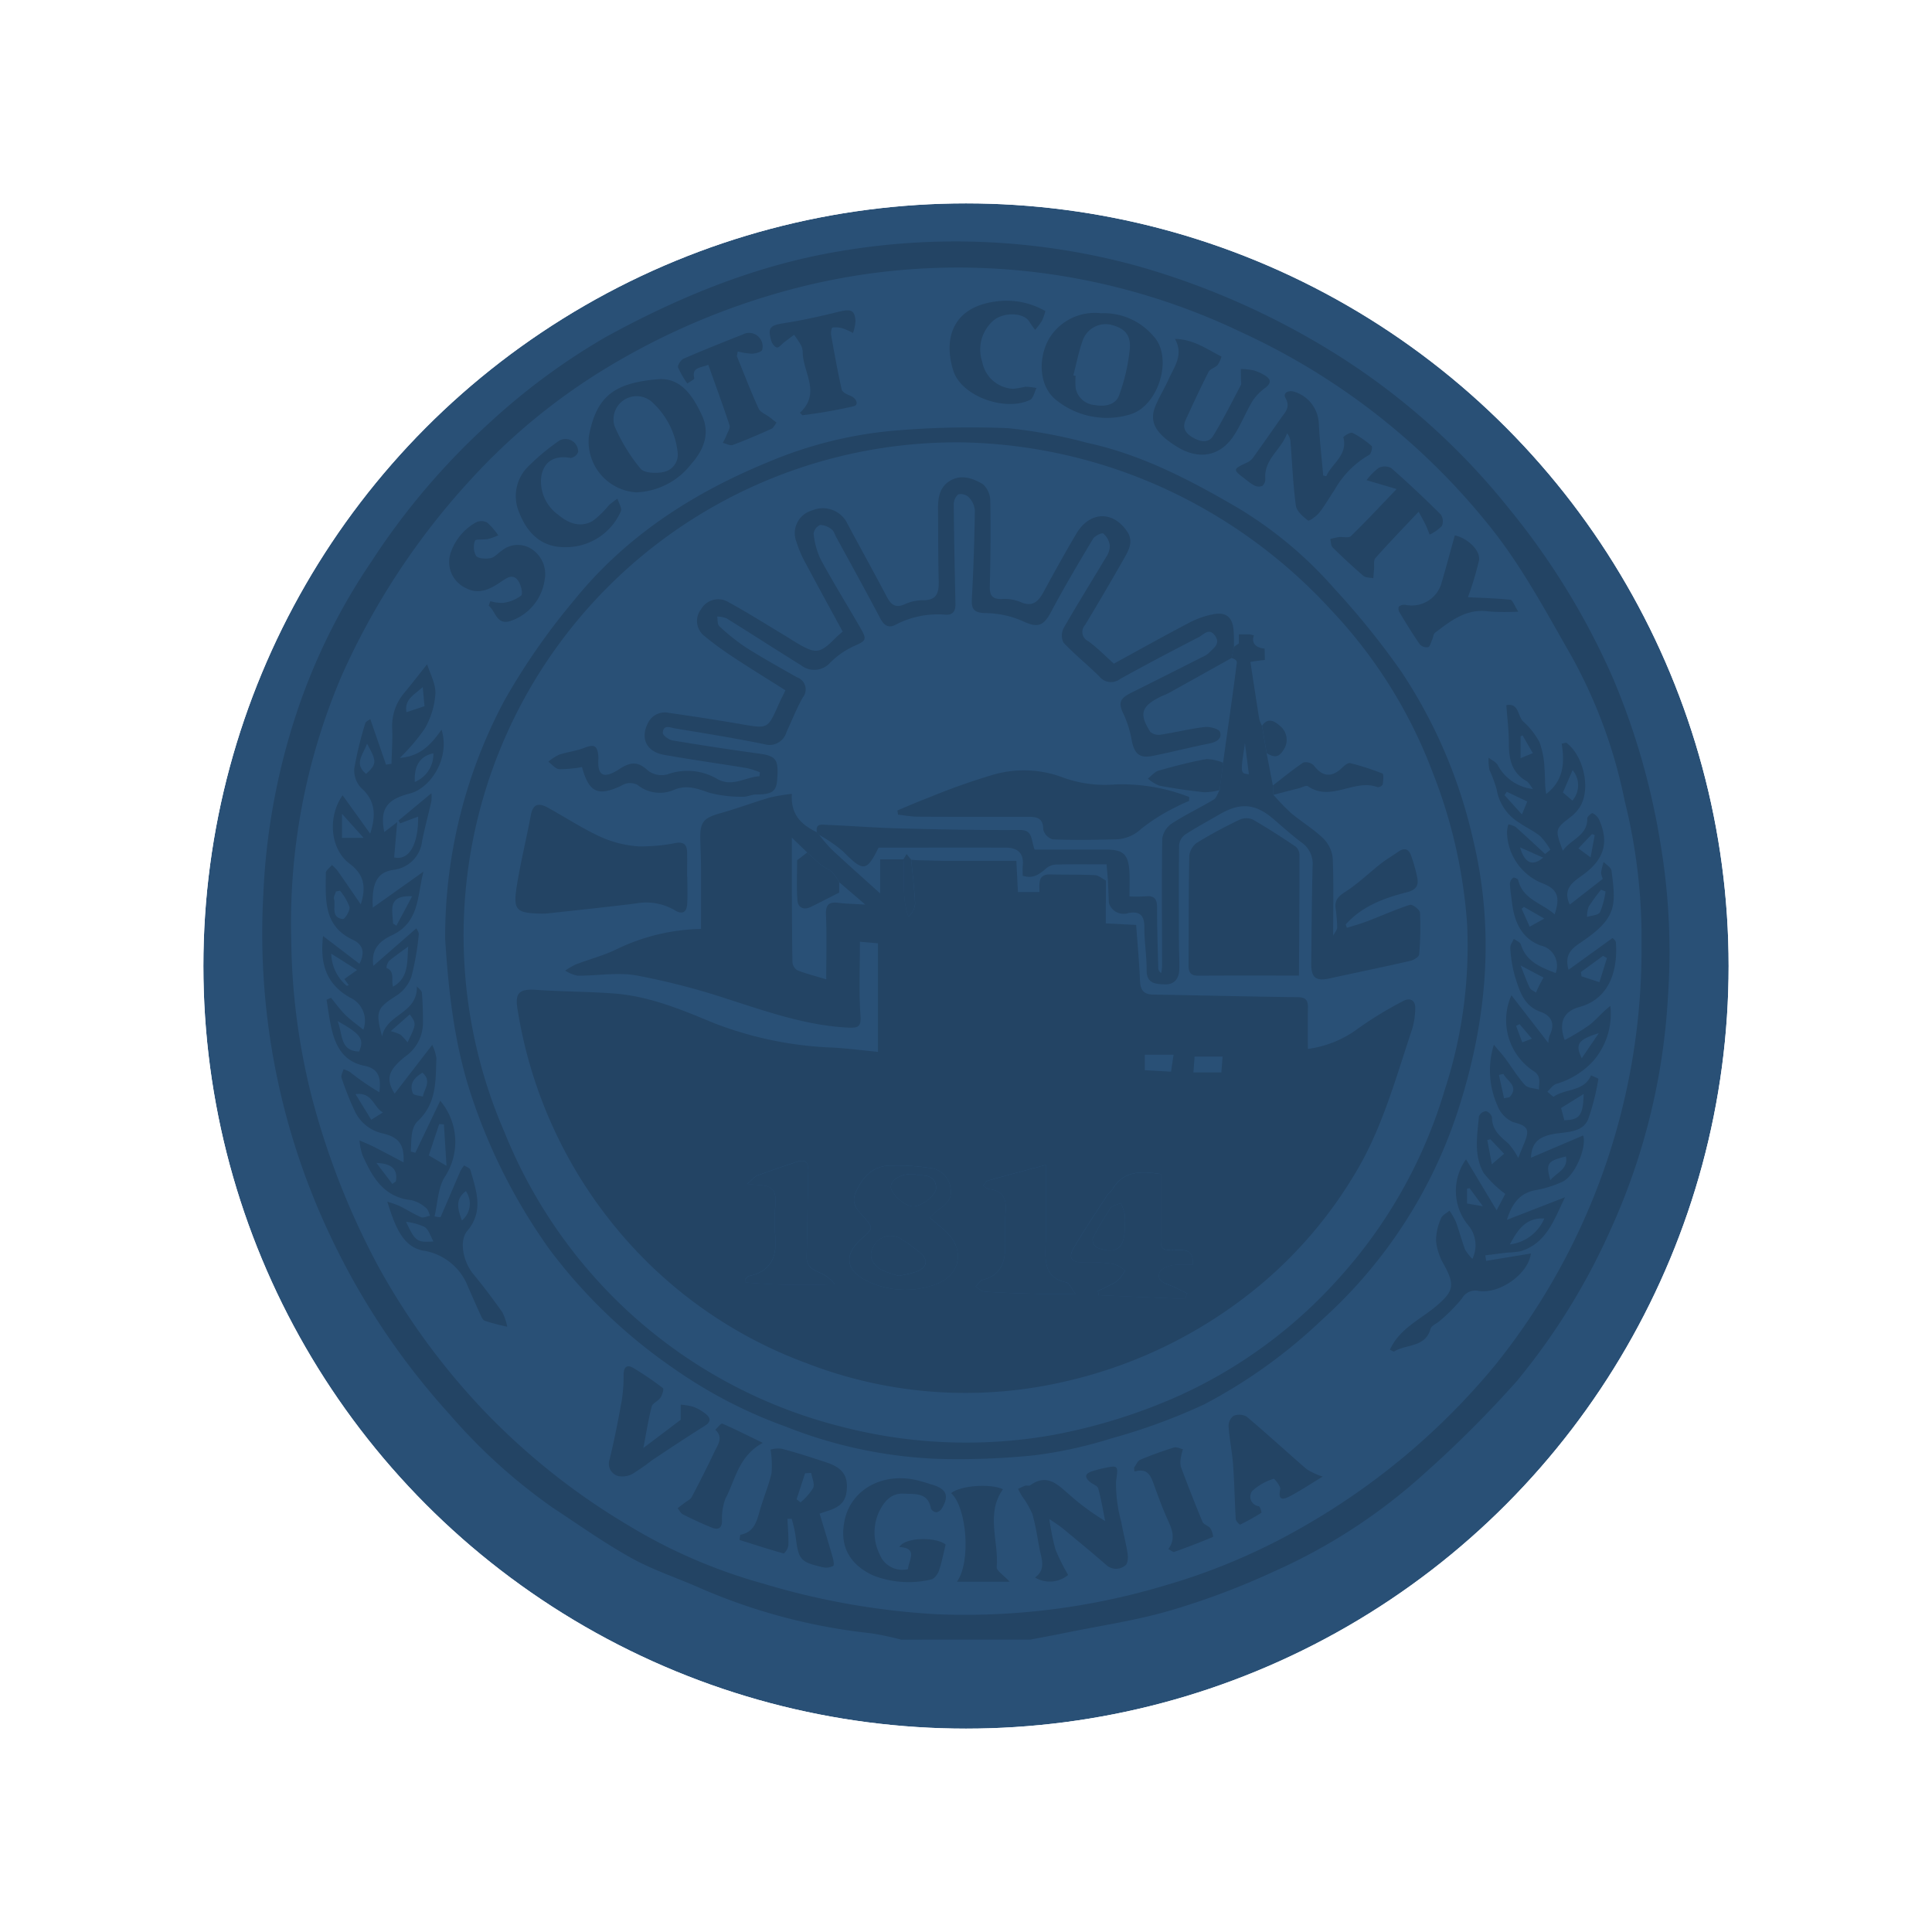 <svg xmlns="http://www.w3.org/2000/svg" xmlns:xlink="http://www.w3.org/1999/xlink" width="228" height="228" viewBox="0 0 228 228">
  <defs>
    <filter id="Ellipse_1" x="0" y="0" width="228" height="228" filterUnits="userSpaceOnUse">
      <feOffset dy="3" input="SourceAlpha"/>
      <feGaussianBlur stdDeviation="5" result="blur"/>
      <feFlood flood-opacity="0.2"/>
      <feComposite operator="in" in2="blur"/>
      <feComposite in="SourceGraphic"/>
    </filter>
    <clipPath id="clip-path">
      <rect id="Rectangle_719" data-name="Rectangle 719" width="166.022" height="165"/>
    </clipPath>
  </defs>
  <g id="GBs_Background" data-name="GBs Background" transform="translate(-50 -1017)">
    <g transform="matrix(1, 0, 0, 1, 50, 1017)" filter="url(#Ellipse_1)">
      <g id="Ellipse_1-2" data-name="Ellipse 1" transform="translate(24 21)" fill="#295076" stroke="#fff" stroke-width="9">
        <circle cx="90" cy="90" r="90" stroke="none"/>
        <circle cx="90" cy="90" r="94.5" fill="none"/>
      </g>
    </g>
    <g id="Group_11364" data-name="Group 11364" transform="translate(80.989 1045.5)" opacity="0.15">
      <g id="Group_11363" data-name="Group 11363" clip-path="url(#clip-path)">
        <path id="Path_1686" data-name="Path 1686" d="M75.36,165a33.6,33.6,0,0,0-3.626-.761,68.678,68.678,0,0,1-20.464-5.485c-2.609-1.131-5.34-2.04-7.81-3.42-3.2-1.787-6.205-3.924-9.272-5.943a66.637,66.637,0,0,1-12.137-11A85.6,85.6,0,0,1,8.031,117.426,83.23,83.23,0,0,1,.089,77.005,78.577,78.577,0,0,1,4.624,53.871a72.519,72.519,0,0,1,8.219-16.1A83.487,83.487,0,0,1,26.8,21.373,77.212,77.212,0,0,1,40.53,11.256C49.4,6.394,58.7,2.617,68.787,1.037A81.1,81.1,0,0,1,102.98,2.819a90.685,90.685,0,0,1,22.185,9.546,81.5,81.5,0,0,1,21.886,19.1,86.174,86.174,0,0,1,12.313,20.073A84.307,84.307,0,0,1,164.909,70.7a77.083,77.083,0,0,1,.935,18.517,76.5,76.5,0,0,1-6.742,27.353,77.842,77.842,0,0,1-11.036,17.86,131.673,131.673,0,0,1-10.888,10.9,66.758,66.758,0,0,1-17.727,11.581,88.819,88.819,0,0,1-12.308,4.642c-4.039,1.187-8.25,1.791-12.388,2.641-1.38.284-2.767.534-4.151.8Zm87.37-81.927A66.936,66.936,0,0,0,160.741,66a59.324,59.324,0,0,0-6.218-16.962c-3-5.232-5.873-10.638-9.617-15.317A80.543,80.543,0,0,0,115.6,10.751,77.971,77.971,0,0,0,93.183,3.888,76.548,76.548,0,0,0,64.148,5.2a83.221,83.221,0,0,0-23.16,9.477A72.465,72.465,0,0,0,24.835,27.8,85.67,85.67,0,0,0,9.358,51.186,74.081,74.081,0,0,0,3.383,82.4,78.185,78.185,0,0,0,5.829,101.05a90.874,90.874,0,0,0,7.761,19.782,82.089,82.089,0,0,0,12.656,17.282A80.113,80.113,0,0,0,43.13,151.492a62.9,62.9,0,0,0,15.908,6.881A87.918,87.918,0,0,0,79.57,162a82.022,82.022,0,0,0,26.851-3.376,73.567,73.567,0,0,0,16.741-7.163,82.019,82.019,0,0,0,22.3-18.866A78.235,78.235,0,0,0,162.73,83.073" transform="translate(0 0)"/>
        <path id="Path_1687" data-name="Path 1687" d="M27.5,87.646A59.286,59.286,0,0,1,34.47,60.269,78.355,78.355,0,0,1,42.7,48.42c6.068-7.533,13.977-12.655,22.853-16.3a49.165,49.165,0,0,1,14.97-3.741,106.91,106.91,0,0,1,13.4-.288,59.485,59.485,0,0,1,9.306,1.72c6.414,1.378,12.146,4.379,17.751,7.645a47.925,47.925,0,0,1,11.4,9.506,94.121,94.121,0,0,1,7.963,9.866,59.29,59.29,0,0,1,8.421,19.617c2.584,10.632,1.749,21.047-1.492,31.4a56.886,56.886,0,0,1-16.37,25.538,61.514,61.514,0,0,1-13.851,9.927,70.63,70.63,0,0,1-10.93,4,51.186,51.186,0,0,1-9.13,2,88.349,88.349,0,0,1-11.213.421,54.241,54.241,0,0,1-18.082-3.81,55.677,55.677,0,0,1-13.058-6.749,62.6,62.6,0,0,1-14.787-14.116A67.741,67.741,0,0,1,30.7,107.184c-2.086-6.133-2.794-12.427-3.2-18.808-.015-.243,0-.487,0-.731M88.567,29.77a58.2,58.2,0,0,0-54.088,81.348,58.579,58.579,0,0,0,13.358,20.017A57.965,57.965,0,0,0,74.168,145.9a58.572,58.572,0,0,0,24.943,1.028,65.945,65.945,0,0,0,15.175-4.735,56.657,56.657,0,0,0,18.689-13.787,57.534,57.534,0,0,0,12.487-22.224,54.63,54.63,0,0,0,2.639-19.6,60.129,60.129,0,0,0-4.06-17.861,57.253,57.253,0,0,0-12.018-19.2,61.464,61.464,0,0,0-14.876-11.869A60.045,60.045,0,0,0,88.567,29.77" transform="translate(-5.955 -6.062)"/>
        <path id="Path_1688" data-name="Path 1688" d="M179.545,135.2a3.683,3.683,0,0,0-.57-4.09,6.381,6.381,0,0,1-.172-7.679l3.612,6.016,1.02-1.932a12.985,12.985,0,0,1-2.547-2.463c-1.2-2.084-.764-4.439-.559-6.707a1.034,1.034,0,0,1,.826-.6,1.051,1.051,0,0,1,.712.747c0,1.458.939,2.227,1.917,3.061a8.223,8.223,0,0,1,1.178,1.712c.219-.536.426-1.058.644-1.578.714-1.7.633-2.172-1.262-2.646a3.512,3.512,0,0,1-1.857-2,10.164,10.164,0,0,1-.4-7.127c.58.691.985,1.126,1.336,1.6.78,1.051,1.461,2.189,2.336,3.152.337.372,1.089.367,1.652.533-.034-.778.325-1.588-.65-2.183a7.2,7.2,0,0,1-2.6-8.945l4.355,5.632a3.623,3.623,0,0,1,.132-.846c.684-1.344.317-2.338-1.066-2.834-2.02-.725-2.482-2.532-3.025-4.239a15.6,15.6,0,0,1-.531-3.284c-.031-.347.267-.724.415-1.087.286.218.744.382.831.663.638,2.05,2.359,2.694,4.107,3.374A2.432,2.432,0,0,0,187.6,98.2c-2.3-.862-3.126-2.873-3.386-5.167-.082-.723-.208-1.444-.233-2.168a.956.956,0,0,1,.4-.666c.089-.064.544.134.577.273.544,2.314,2.829,2.719,4.3,4.056.636-1.921.422-2.895-1.269-3.6a6.636,6.636,0,0,1-4.351-6.139,3.439,3.439,0,0,1,.166-.881,2.491,2.491,0,0,1,.845.3c1.182,1.043,2.331,2.125,3.49,3.195l.613-.5a7.967,7.967,0,0,0-1.188-1.6c-.743-.609-1.651-1.011-2.443-1.568a5.678,5.678,0,0,1-2.7-3.949,16.94,16.94,0,0,0-.858-2.311,6.483,6.483,0,0,1-.1-1.437c.37.288.885.5,1.084.876a5.375,5.375,0,0,0,4.151,2.816c-.322-.405-.484-.776-.765-.935-1.781-1.01-2.079-2.638-2.075-4.488,0-1.441-.184-2.881-.3-4.464,1.469-.318,1.336,1.265,1.969,1.9a8.9,8.9,0,0,1,1.935,2.443,9.9,9.9,0,0,1,.6,3.119c.094,1,.02,2.007.2,3.015,2.1-1.61,2.183-3.74,1.828-5.944.311-.047.506-.139.584-.078,1.973,1.51,2.837,5.26,1.665,7.383a4.416,4.416,0,0,1-1.138,1.31c-1.912,1.479-1.926,1.461-.972,4.031.944-1.387,2.928-1.758,2.881-3.836,0-.209.534-.649.631-.6a1.7,1.7,0,0,1,.765.758c1.217,2.749.6,4.764-2.092,6.655-1.18.828-2.186,1.64-1.368,3.376l3.9-3.04a2.256,2.256,0,0,1-.207-.744,10.148,10.148,0,0,1,.3-1.257c.323.342.883.654.931,1.032.537,4.135.685,5.618-3.724,8.541-1.206.8-1.784,1.56-1.345,3.159l5.188-3.745c.007.009.383.255.4.526.192,2.631-.352,6.52-4.3,7.611-1.93.533-2.467,1.879-1.746,3.9a27.1,27.1,0,0,0,2.936-1.787c.854-.67,1.542-1.552,2.458-2.24a8.5,8.5,0,0,1-2.012,6.486,9.589,9.589,0,0,1-4.385,2.721c-.4.132-.7.6-1.041.921.262.2.682.634.761.577,1.388-.974,3.571-.572,4.392-2.509.3.144.886.349.87.424a28.285,28.285,0,0,1-1.2,4.74c-.556,1.367-2,1.491-3.347,1.647-2.278.264-3.318.919-3.409,2.91l6.1-2.606c-.125-.136.079-.018.107.133.288,1.533-1.085,4.635-2.479,5.3a12.748,12.748,0,0,1-3.168.995c-1.792.328-2.75,1.438-3.4,3.506l6.86-2.667c-1.271,2.583-2.139,5.4-5.2,6.36a8.43,8.43,0,0,1-1.521.166c-.9.1-1.792.219-2.689.328.033.219.065.436.1.655l5.274-.869c-.243,2.293-3.516,4.761-6.122,4.432a1.788,1.788,0,0,0-2.007.88,19.65,19.65,0,0,1-2.613,2.632c-.349.333-.979.552-1.085.932-.626,2.251-2.874,1.8-4.3,2.683-.072.045-.257-.095-.5-.2.841-1.885,2.449-2.949,4.013-4.058.474-.335.948-.674,1.392-1.046,2.183-1.826,2.273-2.574.921-5.024a6.826,6.826,0,0,1-.888-2.74,6.689,6.689,0,0,1,.586-2.632c.14-.377.652-.616,1-.917a8.335,8.335,0,0,1,.746,1.286c.4,1.087.695,2.212,1.094,3.3a5.627,5.627,0,0,0,.877,1.117m10.815-16.373c1.824-.04,2.246-.554,2.3-3.094l-2.659,1.651c.168.641.277,1.053.386,1.466a.528.528,0,0,0-.091.08c-.008.01.016.045.024.067.012-.056.023-.114.034-.171m-6.395,14.656a5.08,5.08,0,0,0,4.062-3.06c-2.162-.106-3.119,1.291-4.062,3.06m8.389-32.144.063.5,2.114.7q.445-1.427.89-2.852l-.46-.255-2.607,1.905m2.9-9.506-.531-.209a23.141,23.141,0,0,0-1.46,2.008,3.384,3.384,0,0,0-.19,1.206c.53-.175,1.335-.2,1.53-.557a9.911,9.911,0,0,0,.651-2.448m-10.018,8.738c.427,1.069.707,1.875,1.078,2.638.119.244.48.371.731.552.116-.256.224-.516.351-.768.158-.315.331-.622.534-1l-2.694-1.422m4.989-20.418,1.116.957a2.761,2.761,0,0,0,.022-3.594l-1.137,2.637m-1.481,45.746c.779-.924,2.111-1.3,1.836-2.79-2.177.515-2.4.823-1.836,2.79m-5.466-9.66.646-.13c1.157-1.267-.271-1.883-.73-2.743l-.523.117q.3,1.378.607,2.757m2.109-33.493.623-1.532-2.41-1.143-.271.389,2.058,2.285m.913,13.243,1.725-.956-2.4-1.376-.272.221.949,2.111m8.156,12.566c-2.476.772-2.811,1.316-2.011,2.957l2.011-2.957m-9.29-21.926c.534,1.883,1.479,2.261,2.72,1.214l-2.72-1.214m-3.333,37.4,1.449-1.241-1.626-1.713-.359.1.536,2.857m12.151-38.849-.329-.122-1.608,1.689L193.5,87.8c.182-.98.335-1.8.488-2.626m-8.863,22.309-.414.2q.363.973.727,1.946l1.137-.431-1.45-1.714m-5.9,19.361-.306.045v1.758l1.871.326-1.564-2.128m6.245-53.438-.235.111V76.1l1.448-.6-1.213-2.1" transform="translate(-36.782 -15.12)"/>
        <path id="Path_1689" data-name="Path 1689" d="M15.018,99.281l5.08-4.439c.06.155.32.484.28.772a31.911,31.911,0,0,1-.868,4.944,4.46,4.46,0,0,1-1.758,2.228c-2.3,1.488-2.522,1.822-1.7,4.813.521-2.675,4.2-2.657,4.1-5.908.211.258.582.5.6.775.1,1.206.125,2.419.122,3.63a4.859,4.859,0,0,1-2.136,3.916c-1.922,1.564-2.311,2.583-1.206,4.344,1.424-1.846,2.826-3.662,4.434-5.749a5.258,5.258,0,0,1,.493,1.551c-.1,2.636.064,5.3-2.167,7.411-.934.883-.748,2.376-.857,3.62l.538.149,2.94-6.143a7.527,7.527,0,0,1,.517,9.025c-.793,1.282-.812,3.042-1.192,4.628a4.1,4.1,0,0,0,.711.086c.794-1.825,1.57-3.658,2.363-5.483a3.751,3.751,0,0,1,.437-.626c.251.18.662.315.727.547.676,2.425,1.616,4.824-.371,7.188-1.011,1.2-.462,3.673.716,5.1,1.2,1.452,2.337,2.963,3.423,4.5a6.5,6.5,0,0,1,.577,1.706,25.979,25.979,0,0,1-2.653-.7c-.262-.1-.425-.54-.57-.854-.479-1.035-.927-2.085-1.394-3.126a6.778,6.778,0,0,0-5.357-4.312c-2.46-.478-3.342-3.108-4.179-5.765a12.794,12.794,0,0,1,1.409.491c.866.433,1.688.959,2.574,1.339.278.119.7-.106,1.062-.173-.149-.309-.218-.725-.461-.9a4,4,0,0,0-1.728-.935c-3.3-.33-4.631-2.737-5.795-5.325a7.74,7.74,0,0,1-.347-1.734c.566.254,1.144.484,1.7.765,1.17.594,2.327,1.213,3.5,1.827.1-2.075-.532-2.947-2.425-3.4a4.784,4.784,0,0,1-3.326-2.632,36.524,36.524,0,0,1-1.563-3.926c-.1-.282.14-.682.224-1.026a3.26,3.26,0,0,1,.751.314,29.936,29.936,0,0,0,3.484,2.4c.2-1.6.013-2.762-1.752-3.118-2.8-.564-3.623-2.79-4.07-5.242-.155-.85-.273-1.707-.407-2.56l.523-.227c.558.673,1.067,1.394,1.685,2.005.634.626,1.375,1.145,2.129,1.76a3,3,0,0,0-1.572-3.792c-2.863-1.607-3.554-4.074-3.178-7.264l4.295,3.28c.761-1.492.267-2.345-.787-2.836C9.064,94.551,9.4,91.363,9.409,88.321c0-.316.471-.631.724-.946a5.744,5.744,0,0,1,.654.671c.893,1.268,1.764,2.549,2.746,3.975.692-2.141.324-3.579-1.308-4.791-2.279-1.692-2.648-5.517-.833-8.081l3.252,4.528c.7-2.143.635-3.9-1.07-5.4a3,3,0,0,1-.8-2.323,42.737,42.737,0,0,1,1.291-5.3c.058-.212.4-.345.591-.5l1.861,5.382.642-.1c.033-1.405.143-2.814.079-4.215a6.055,6.055,0,0,1,1.529-4.277c.837-1.015,1.644-2.056,2.6-3.261.328,1.079,1.025,2.3.977,3.485a9.618,9.618,0,0,1-1.247,4.1,23.176,23.176,0,0,1-2.951,3.467c2.473-.182,3.733-1.655,4.925-3.336,1.042,3.461-1.362,6.937-3.739,7.539-2.792.707-3.55,1.874-3.022,4.548l1.525-1.171c-.139,1.6-.25,2.887-.361,4.166,1.762.4,2.862-1.524,2.83-4.817l-2.121.8q-.1-.165-.2-.33l3.89-3.231a4.892,4.892,0,0,1-.009.967c-.352,1.564-.778,3.112-1.09,4.683a3.849,3.849,0,0,1-3.427,3.4c-1.86.307-2.541,1.5-2.392,4.454l5.983-4.252c-.761,2.869-.44,5.987-3.763,7.531-1.836.854-2.377,2.006-2.159,3.589m4.114-2.273c-.765.566-1.552,1.105-2.279,1.717a1.646,1.646,0,0,0-.288.8c1.051.416.526,1.459.785,2.212,1.853-1.044,1.644-2.848,1.782-4.729m4.522,25.88c-.11-1.772-.208-3.335-.306-4.9l-.554-.034-1.229,3.7,2.089,1.229M10.8,105.8c.633,1.587.26,3.528,2.535,3.589.632-1.453.235-2.05-2.535-3.589m2.3-6.027L10.053,97.84a5.12,5.12,0,0,0,1.813,3.782c.038.031.161-.039.255-.065l-.523-.722,1.5-1.067m9.013,32.038c-.326-.577-.527-1.336-1.021-1.7a6.954,6.954,0,0,0-2.208-.617c1.086,2.324,1.286,2.439,3.228,2.313m-7.336-14.363,1.376-.864c-1.121-.584-1.217-2.428-3.235-2.157l1.858,3.021m2.566-23.162.4.259L19.6,91.066c-3.019-.143-2.279,1.744-2.258,3.217M11.317,84.177h2.555l-2.555-2.842Zm-.237,6.23-.472.1c-.085.295-.3.625-.23.877.237.854-.431,2.18,1.043,2.375.216.028.87-1,.783-1.44a6.5,6.5,0,0,0-1.124-1.911m7.975,17.906c1.053-2.193,1.053-2.193.266-3.306l-2.25,1.98a5.266,5.266,0,0,1,1.152.415,6.13,6.13,0,0,1,.832.911m.858-30.74A3.525,3.525,0,0,0,22.1,74.2c-1.77.364-2.274,1.723-2.189,3.376m-5.637-4.512c-.448,1.276-1.589,2.348-.107,3.556,1.257-1.152,1.28-1.46.107-3.556m6.544,38.824c-1.02.608-1.581,1.363-1.134,2.431.1.25.77.266,1.177.389.16-.913,1.08-1.824-.042-2.819m5.115,13.974c-1.306.995-.946,2.154-.463,3.462a2.575,2.575,0,0,0,.463-3.462M18.921,69.345l2.132-.708-.205-2.257c-1.033.943-2.175,1.443-1.926,2.965m-1.665,55.67.415-.3c.293-1.658-.77-2.108-2.291-2.178l1.875,2.474" transform="translate(-1.948 -13.796)"/>
        <path id="Path_1690" data-name="Path 1690" d="M71.93,192.007c1.7-.32,1.962-1.66,2.337-2.961.417-1.447,1.018-2.847,1.356-4.309a11.658,11.658,0,0,0-.115-2.79,3.188,3.188,0,0,1,1.336-.094c1.785.469,3.543,1.043,5.295,1.624,1.728.573,2.414,1.441,2.382,2.877-.037,1.652-.652,2.364-2.507,2.906-.185.054-.363.127-.713.25.515,1.712,1.039,3.406,1.528,5.11.1.349.215.97.075,1.055a1.77,1.77,0,0,1-1.209.165c-2.711-.625-2.9-.89-3.24-3.75a18.133,18.133,0,0,0-.45-1.974l-.5.011c.046,1.035.145,2.071.11,3.1a1.678,1.678,0,0,1-.537.988c-1.756-.486-3.489-1.054-5.228-1.6l.08-.607m8.378-7.308-.722.045q-.5,1.533-1.007,3.067l.469.366a7.162,7.162,0,0,0,1.492-1.7c.2-.47-.136-1.176-.233-1.776" transform="translate(-15.563 -39.38)"/>
        <path id="Path_1691" data-name="Path 1691" d="M54.728,34.095a6.007,6.007,0,0,1-5.592-6.625c.9-4.91,3.221-6.3,8.136-6.725,2.724-.235,4.158,2.007,5.2,4.249,1.033,2.214.156,4.165-1.274,5.776a8.623,8.623,0,0,1-6.476,3.326m4.884-4.747a9.354,9.354,0,0,0-2.831-5.731,2.731,2.731,0,0,0-4.612,2.661,21.155,21.155,0,0,0,3.062,5.015c.456.545,1.888.587,2.766.385a2.081,2.081,0,0,0,1.615-2.331" transform="translate(-10.628 -4.49)"/>
        <path id="Path_1692" data-name="Path 1692" d="M124.387,10.8a7.676,7.676,0,0,1,6.132,2.664c2.414,2.5.674,8.272-2.71,9.275a9.5,9.5,0,0,1-8.59-1.585c-2.476-1.8-2.256-5.781-.6-7.917a6.307,6.307,0,0,1,5.765-2.436M121.1,18.133l.265.059a9.572,9.572,0,0,0,.012,1.454,2.457,2.457,0,0,0,2.226,1.98c1.141.234,2.461.016,2.889-1.116a22.735,22.735,0,0,0,1.255-5.35c.212-1.809-.6-2.651-2.389-3.04a2.886,2.886,0,0,0-3.137,1.843c-.486,1.349-.756,2.776-1.121,4.17" transform="translate(-25.422 -2.333)"/>
        <path id="Path_1693" data-name="Path 1693" d="M119.714,197.344a3.4,3.4,0,0,1-3.907.3c1.314-.957.77-2.187.535-3.38-.272-1.38-.456-2.787-.856-4.129a10.35,10.35,0,0,0-1.231-2.112c-.162-.273-.3-.557-.456-.836a7.931,7.931,0,0,1,.855-.385c.178-.057.443.059.573-.036,2.075-1.5,3.353.015,4.745,1.2a28.225,28.225,0,0,0,4.114,3.011c-.262-1.286-.471-2.587-.822-3.848-.087-.316-.64-.491-.96-.754-.608-.5-.692-.953.174-1.246a12.447,12.447,0,0,1,1.268-.352c2.009-.443,1.858-.356,1.621,1.593a17.062,17.062,0,0,0,.621,4.732c.215,1.246.559,2.472.748,3.721.069.454.02,1.186-.26,1.38a1.7,1.7,0,0,1-2.265-.044c-1.686-1.469-3.415-2.888-5.139-4.313-.405-.335-.86-.606-1.579-1.106a28.993,28.993,0,0,0,.731,3.609,23.837,23.837,0,0,0,1.492,2.991" transform="translate(-24.65 -39.977)"/>
        <path id="Path_1694" data-name="Path 1694" d="M157.287,32.576c.669-1.516,2.559-2.46,2.016-4.58-.024-.1.837-.648,1.064-.536a10.869,10.869,0,0,1,2.281,1.561c.125.108-.063.93-.293,1.042a11,11,0,0,0-4.1,4.15c-.6.888-1.128,1.832-1.792,2.667-.338.426-1.188,1.035-1.323.931-.6-.457-1.352-1.1-1.441-1.756-.338-2.494-.435-5.021-.633-7.535a1.765,1.765,0,0,0-.406-1c-.649,1.911-2.738,3.043-2.568,5.349a1.088,1.088,0,0,1-.342.856,1.15,1.15,0,0,1-.915-.029,4.731,4.731,0,0,1-.959-.66c-1.691-1.265-1.684-1.253.187-2.126a2.09,2.09,0,0,0,.717-.7c1.079-1.5,2.132-3.025,3.2-4.532.5-.7,1.094-1.256.494-2.32-.327-.582.309-.982,1.054-.74a4.1,4.1,0,0,1,2.882,3.831c.11,2.024.341,4.041.519,6.06l.358.065" transform="translate(-31.76 -4.884)"/>
        <path id="Path_1695" data-name="Path 1695" d="M136.732,14.673c2.221.045,3.788,1.235,5.481,2.082a3.043,3.043,0,0,1-.458.995c-.292.33-.878.46-1.062.817-.948,1.854-1.819,3.748-2.694,5.638-.466,1.009.018,1.642.887,2.137s1.814.64,2.349-.229c1.191-1.936,2.2-3.981,3.27-5.991.079-.15.014-.378.012-.569-.005-.445-.014-.889-.021-1.333a8.59,8.59,0,0,1,1.512.168,5.179,5.179,0,0,1,1.449.676c.659.442.574.879-.054,1.369A6.166,6.166,0,0,0,145.879,22c-.8,1.328-1.362,2.807-2.213,4.1-1.622,2.454-4.137,2.886-6.7,1.3-2.527-1.567-3.3-2.92-2.565-4.752.449-1.121,1.107-2.156,1.6-3.26.651-1.449,1.77-2.834.726-4.707" transform="translate(-29.055 -3.178)"/>
        <path id="Path_1696" data-name="Path 1696" d="M95.105,197.042c.11-1.131,1.219-2.482-1.017-2.618.7-1.2,4.389-1.2,5.467-.287-.274,1.1-.463,2.131-.8,3.1-.143.411-.561.965-.922,1.022a11.562,11.562,0,0,1-6.748-.443c-2.938-1.311-4.156-3.625-3.408-6.742.843-3.506,4.49-5.467,8.471-4.537.617.143,1.219.349,1.826.531,1.678.5,2.017,1.292,1.152,2.769a1,1,0,0,1-.649.491.823.823,0,0,1-.662-.439c-.335-1.936-1.865-1.687-3.184-1.762-1.572-.089-2.392,1-2.967,2.208a5.838,5.838,0,0,0,.1,4.949,2.876,2.876,0,0,0,3.342,1.752" transform="translate(-18.944 -40.356)"/>
        <path id="Path_1697" data-name="Path 1697" d="M60.648,175.757v-1.788a7.226,7.226,0,0,1,1.477.248,5.348,5.348,0,0,1,1.51.873c.533.447.621.9-.127,1.367-2.094,1.308-4.15,2.678-6.207,4.045a27.356,27.356,0,0,1-2.265,1.589,2.5,2.5,0,0,1-1.781.3,1.513,1.513,0,0,1-1-1.967c.572-2.31,1.021-4.654,1.442-7a18.548,18.548,0,0,0,.209-3c.012-.891.392-1.235,1.157-.779a36.664,36.664,0,0,1,3.492,2.375c.127.1-.082.813-.3,1.134-.269.4-.924.635-1.03,1.04-.391,1.488-.624,3.018-.985,4.89l4.4-3.327" transform="translate(-11.304 -36.702)"/>
        <path id="Path_1698" data-name="Path 1698" d="M32.956,51.565a4.714,4.714,0,0,0,1.525.2,4.457,4.457,0,0,0,2.114-.854c.239-.222-.016-1.271-.341-1.741-.609-.881-1.329-.367-2.014.1-1.321.893-2.667,1.623-4.317.677a3.379,3.379,0,0,1-1.683-3.96,6.49,6.49,0,0,1,3.077-3.745,1.436,1.436,0,0,1,1.292.065A8.225,8.225,0,0,1,33.9,43.8a7.928,7.928,0,0,1-1.2.435c-.531.107-1.477-.016-1.547.194a2.168,2.168,0,0,0,.125,1.791c.29.345,1.158.374,1.718.269.476-.091.866-.591,1.313-.881a2.975,2.975,0,0,1,3.558-.167,3.51,3.51,0,0,1,1.51,3.573,6,6,0,0,1-3.951,4.865c-1.752.619-1.807-1.126-2.656-1.767Z" transform="translate(-6.085 -9.123)"/>
        <path id="Path_1699" data-name="Path 1699" d="M156.627,184.04c-1.385.841-2.573,1.629-3.828,2.295-.676.358-1.513.694-1.186-.793.079-.36-.689-1.279-.774-1.244a6.686,6.686,0,0,0-2.528,1.437,1.129,1.129,0,0,0,.776,1.8c.164.04.356.745.3.778a24.793,24.793,0,0,1-2.5,1.392c-.064.031-.5-.4-.519-.633-.132-2.143-.161-4.293-.318-6.433-.11-1.5-.423-2.989-.53-4.49a1.541,1.541,0,0,1,.558-1.265,1.778,1.778,0,0,1,1.566.071c2.407,2.025,4.718,4.165,7.1,6.215a8.492,8.492,0,0,0,1.875.868" transform="translate(-31.521 -38.283)"/>
        <path id="Path_1700" data-name="Path 1700" d="M171.266,39.229c-1.874,1.993-3.529,3.7-5.106,5.482-.24.27-.114.866-.155,1.311-.032.351-.059.7-.089,1.054-.393-.084-.893-.042-1.162-.273-1.253-1.072-2.461-2.2-3.637-3.356-.213-.21-.193-.657-.281-.995a9.384,9.384,0,0,1,1.018-.228c.479-.055,1.156.139,1.418-.115,1.74-1.688,3.391-3.468,5.394-5.553l-3.547-1.046a7.007,7.007,0,0,1,1.43-1.452,1.655,1.655,0,0,1,1.484.018c2,1.76,3.948,3.593,5.839,5.474a1.413,1.413,0,0,1,.138,1.358,5.011,5.011,0,0,1-1.444,1.025c-.159-.389-.3-.788-.483-1.166-.22-.459-.476-.9-.818-1.538" transform="translate(-34.838 -7.341)"/>
        <path id="Path_1701" data-name="Path 1701" d="M79.958,22.454c2.549-2.35.319-4.8.327-7.176a1.827,1.827,0,0,0-.23-.837c-.224-.415-.516-.794-.779-1.187-.395.3-.792.59-1.184.89-.284.217-.573.627-.837.609-.246-.017-.58-.45-.671-.76-.465-1.586-.155-1.851,1.513-2.112,2.153-.338,4.29-.811,6.407-1.336,1.461-.362,1.908-.234,2.015,1.058a5.144,5.144,0,0,1-.3,1.441,8.491,8.491,0,0,0-1.2-.541,2.911,2.911,0,0,0-1.222-.1c-.1.016-.208.584-.157.872.382,2.157.769,4.314,1.253,6.449.07.309.634.58,1.023.73.725.279,1.01,1.07.422,1.228a58.963,58.963,0,0,1-6.053,1.063c-.06.009-.142-.118-.33-.284" transform="translate(-16.546 -2.246)"/>
        <path id="Path_1702" data-name="Path 1702" d="M43.96,42.51c-2.862.023-4.493-1.731-5.424-4.11a4.907,4.907,0,0,1,1.186-5.524,26.364,26.364,0,0,1,3.566-2.949,1.5,1.5,0,0,1,2.218,1.357,1.156,1.156,0,0,1-.888.7c-1.868-.359-3.217.389-3.478,2.29a4.84,4.84,0,0,0,2.038,4.429c1.209,1.019,2.577,1.516,4.023.727a10.918,10.918,0,0,0,1.93-1.872,11.585,11.585,0,0,1,1.011-.776c.147.5.554,1.111.4,1.5a7.086,7.086,0,0,1-6.582,4.23" transform="translate(-8.264 -6.436)"/>
        <path id="Path_1703" data-name="Path 1703" d="M69.52,16.517c.844,2.067,1.645,4.155,2.568,6.187.2.436.838.671,1.271,1,.285.218.566.441.848.662-.2.249-.346.613-.6.729-1.5.678-3.022,1.334-4.568,1.906-.318.118-.779-.153-1.174-.244.152-.311.325-.614.451-.935.146-.374.446-.827.344-1.137-.779-2.364-1.64-4.7-2.507-7.141-.974.387-1.965.281-1.655,1.585.032.136-.531.413-.819.624a10.263,10.263,0,0,1-1.094-1.9c-.086-.253.331-.895.659-1.037,2.3-1,4.639-1.927,6.974-2.855a1.6,1.6,0,0,1,2.294,1.82c-.052.237-.779.438-1.2.451a8.564,8.564,0,0,1-1.678-.262c-.037.183-.073.366-.11.548" transform="translate(-13.553 -2.991)"/>
        <path id="Path_1704" data-name="Path 1704" d="M114.793,10.143a7.055,7.055,0,0,1-.407,1.161,9.4,9.4,0,0,1-.8,1.061,10.892,10.892,0,0,1-.661-.934c-.621-1.094-2.942-1.22-4.212-.214a4.535,4.535,0,0,0-1.372,4.9,3.889,3.889,0,0,0,3.687,3.2,11.953,11.953,0,0,0,1.4-.245,7.72,7.72,0,0,1,1.322.154c-.248.479-.374,1.21-.764,1.4-2.934,1.41-8.1-.408-9.06-3.453-1.159-3.685-.152-7.4,4.833-8.136a9.177,9.177,0,0,1,6.036,1.107" transform="translate(-22.416 -1.934)"/>
        <path id="Path_1705" data-name="Path 1705" d="M177.76,44.271c1.47.31,3.071,1.761,2.852,2.968a37,37,0,0,1-1.3,4.328c1.7.086,3.362.128,5.011.3.254.026.447.648.93,1.405a27.1,27.1,0,0,1-3.5-.024c-2.612-.38-4.445,1.091-6.313,2.5-.21.158-.229.56-.356.841-.142.313-.252.816-.472.875a1.129,1.129,0,0,1-.99-.341c-.857-1.239-1.641-2.529-2.421-3.82-.1-.171-.125-.569-.02-.65a1.037,1.037,0,0,1,.767-.183,3.644,3.644,0,0,0,4.261-2.645c.542-1.839,1.033-3.694,1.549-5.551" transform="translate(-37.064 -9.589)"/>
        <path id="Path_1706" data-name="Path 1706" d="M131.284,184.037c.24-.318.413-.792.73-.925,1.295-.547,2.624-1.022,3.965-1.444.306-.1.713.124,1.073.2a7.79,7.79,0,0,0-.244.989,2.458,2.458,0,0,0,0,1.093c.816,2.18,1.657,4.353,2.556,6.5.134.32.691.44.921.75a2.449,2.449,0,0,1,.331,1.013q-2.267.952-4.586,1.774c-.153.054-.411-.187-.707-.335.849-1.132.51-2.17.009-3.271-.643-1.413-1.181-2.877-1.711-4.338-.369-1.017-.713-1.99-2.295-1.536-.016-.157-.031-.313-.046-.47" transform="translate(-28.437 -39.345)"/>
        <path id="Path_1707" data-name="Path 1707" d="M103.713,188.311c1.124-.92,4.68-1.148,6.125-.461-2.065,2.91-.471,6.138-.738,9.2-.036.415.779.9,1.527,1.713h-6.219c1.665-2.307,1.188-8.753-.695-10.454" transform="translate(-22.465 -40.603)"/>
        <path id="Path_1708" data-name="Path 1708" d="M72.578,180.347c-2.888,1.552-3.235,4.375-4.416,6.581a6.786,6.786,0,0,0-.4,2.7c-.052.876-.555.978-1.171.731-1.169-.468-2.313-1-3.438-1.568-.268-.133-.425-.486-.634-.738.271-.206.544-.41.812-.619.293-.229.7-.4.855-.7.928-1.757,1.828-3.53,2.676-5.326.389-.826,1.109-1.7.1-2.609.283-.257.686-.79.83-.728,1.618.707,3.2,1.506,4.787,2.28" transform="translate(-13.542 -38.569)"/>
        <path id="Path_1709" data-name="Path 1709" d="M107.805,96.089V98.5l3.579.179c.161,2.214.367,4.391.455,6.573.043,1.076.395,1.625,1.532,1.644,5.7.095,11.392.242,17.088.31.931.011,1.21.353,1.2,1.2-.023,1.6-.007,3.2-.007,4.906a12.733,12.733,0,0,0,6.009-2.474,44.76,44.76,0,0,1,5.221-3.17c.791-.435,1.483-.153,1.438.891a8.979,8.979,0,0,1-.37,2.437c-1.966,5.854-3.557,11.847-6.834,17.194A51.508,51.508,0,0,1,126.1,141.109a54.981,54.981,0,0,1-23.371,11.512,51.843,51.843,0,0,1-30.187-2.2,52.657,52.657,0,0,1-22.421-15.845,53.706,53.706,0,0,1-11.749-26c-.313-1.918.255-2.374,2.248-2.234,3.06.214,6.136.2,9.194.432,4.128.32,7.922,1.9,11.687,3.467a43.143,43.143,0,0,0,14.2,2.917c1.638.1,3.269.308,5.214.5v-12.81l-2.127-.183c0,2.942-.134,5.8.061,8.638.087,1.261-.128,1.55-1.325,1.5-4.969-.222-9.585-1.849-14.258-3.347a83.174,83.174,0,0,0-10.851-2.814c-2.249-.4-4.642.047-6.97.027a4.3,4.3,0,0,1-1.441-.6,8.983,8.983,0,0,1,1.268-.736c1.591-.61,3.268-1.036,4.789-1.783a23.967,23.967,0,0,1,9.973-2.4c0-2.456.009-4.852,0-7.249-.005-1.065-.056-2.131-.086-3.2-.061-2.178.35-2.642,2.405-3.217,1.94-.541,3.831-1.261,5.765-1.828a22.228,22.228,0,0,1,2.635-.447c-.157,2.554,1.219,3.684,2.972,4.544l-.042-.013.331.333-.044-.028a19.48,19.48,0,0,0,1.488,1.731c1.842,1.714,3.723,3.384,5.716,5.185V90.94h2.754c.189,2.229-.234,4.514.59,6.748a2.162,2.162,0,0,0,.786-1.533c-.086-1.727-.295-3.447-.457-5.17l.594.049,3.172.081h8.636c.069,1.354.128,2.517.186,3.679h2.538c.006-1.015-.222-2.121,1.317-2.078,1.746.049,3.5,0,5.239.091.439.023.861.413,1.29.635q0,1.323,0,2.648M72.568,90.127,70.754,88.38c0,1.611-.005,3.321,0,5.03.012,3.21.014,6.42.07,9.629a1.265,1.265,0,0,0,.549.977c1.014.406,2.083.672,3.437,1.084,0-2.634.077-5.144-.032-7.645-.056-1.3.473-1.513,1.557-1.377.875.109,1.763.121,3.08.2l-3.078-2.645a7.443,7.443,0,0,0-.861-1.221c-.332-.32-.83-.461-1.195-.754-.6-.479-1.146-1.018-1.715-1.532m14.445,43.088a12.789,12.789,0,0,1,.982-.883c.9-.639,1.759-1.315,1.483-2.6a2.715,2.715,0,0,0-2.432-2.373,25.868,25.868,0,0,0-5.079-.259c-1.828.173-2.956,1.482-3.691,3.165-.526,1.206.121,1.944.812,2.715,1.322,1.473,1.327,1.468-.113,2.731-2.18,1.911-1.85,3.842.794,5.051a10.327,10.327,0,0,0,7.782.392c2.98-.969,3.734-3.977,1.5-6.178-.584-.576-1.24-1.076-2.043-1.765m30.138,9.614q.134-.331.269-.663c-.714-.338-1.409-.729-2.148-1-.763-.275-1.494-.662-1.1-1.519.2-.436,1-.72,1.577-.825a13.026,13.026,0,0,1,2.324-.034c.088-1.409-.49-1.783-1.585-1.742-2.442.092-2.181-.053-2.181-2.263v-6.705c-2.3-.337-4.4-.459-5.736,1.829-.144.247-.432.406-.588.648-1.362,2.111-2.777,4.193-4.027,6.369-.552.963-.222,1.632,1.119,1.564a19.479,19.479,0,0,1,3.64.2,4.426,4.426,0,0,1,1.375.769,5.08,5.08,0,0,1-.971,1.273,17.6,17.6,0,0,1-2.246,1.139l.1.505,10.179.447M100.718,127c-2.51.674-4.693,1.247-6.864,1.863-.207.058-.341.378-.508.576.222.143.432.386.667.413,1.608.178,2.1,1.081,1.968,2.618-.12,1.455-.016,2.926-.054,4.389-.046,1.81-.663,3.218-2.638,3.7-.331.081-.572.528-.855.805.374.209.737.576,1.122.6,2.091.133,4.186.2,6.28.252,1.3.034,2.6.006,4.4.006-.519-.679-.741-1.288-1.076-1.357-2.466-.51-2.531-2.253-2.465-4.253.1-3,.026-6.007.026-9.614m-35.435,13.46c.007.137.013.274.02.41a78.624,78.624,0,0,0,10.5.2,4.437,4.437,0,0,0-1.832-1.393c-.882-.364-1.508-.791-1.477-1.893.092-3.359.111-6.721.19-10.081.024-.982-.336-1.408-1.315-1.083-1.571.522-3.142,1.046-4.689,1.631-.367.138-.641.522-1.192.993.635.06.872.092,1.11.1,1.924.089,2.338.587,2.2,2.49a18.132,18.132,0,0,0-.038,3.214c.269,2.5-.233,4.455-3.061,5.055-.158.034-.282.23-.422.349M115.8,114h-3.391v1.822l3.09.174c.1-.649.181-1.206.3-2m2.341,2.092h3.3c.045-.6.092-1.2.144-1.874h-3.3c-.045.6-.085,1.123-.141,1.874" transform="translate(-8.294 -18.026)"/>
        <path id="Path_1710" data-name="Path 1710" d="M123.676,56.847q-3.692,2.061-7.386,4.118c-.34.189-.718.307-1.066.483-2.209,1.109-2.487,2.017-1.136,4.118a1.517,1.517,0,0,0,1.246.323c1.733-.265,3.442-.7,5.18-.9.6-.07,1.679.226,1.8.593.257.8-.442,1.193-1.282,1.359-2.236.442-4.446,1.014-6.682,1.461-1.5.3-2.11-.22-2.436-1.72a12.944,12.944,0,0,0-.9-3.034c-.734-1.475-.635-1.98.877-2.731,2.789-1.384,5.566-2.791,8.346-4.194a2.517,2.517,0,0,0,.742-.458c.526-.579,1.448-1.069.731-2.068-.693-.965-1.332-.107-1.888.179-3.119,1.607-6.227,3.239-9.295,4.942a1.754,1.754,0,0,1-2.447-.283c-1.376-1.372-2.91-2.59-4.241-4a1.922,1.922,0,0,1,.031-1.741c1.62-2.832,3.355-5.6,5.022-8.4a2.32,2.32,0,0,0,.414-1.349,2.293,2.293,0,0,0-.765-1.387c-.161-.125-1,.268-1.212.618-1.7,2.841-3.4,5.69-4.947,8.616-.931,1.76-1.64,1.915-3.429,1.068a11.23,11.23,0,0,0-4.353-.914c-1.358-.044-1.647-.478-1.575-1.735.194-3.455.3-6.916.353-10.376a2.538,2.538,0,0,0-.713-1.558,1.375,1.375,0,0,0-1.254-.343,1.613,1.613,0,0,0-.523,1.246c.034,3.9.122,7.8.2,11.7.017.834-.318,1.333-1.2,1.25a10.816,10.816,0,0,0-5.933,1.224c-.806.4-1.321.005-1.736-.778C80.513,48.94,78.748,45.748,77,42.546c-.163-.3-.264-.7-.516-.87a2.217,2.217,0,0,0-1.354-.53,1.3,1.3,0,0,0-.777,1.025A9.107,9.107,0,0,0,75.18,45.2c1.485,2.737,3.13,5.387,4.687,8.086.832,1.443.693,1.514-.87,2.208a9.653,9.653,0,0,0-2.718,1.933,2.512,2.512,0,0,1-3.439.256c-2.931-1.816-5.825-3.692-8.754-5.511a3.287,3.287,0,0,0-1.112-.219c.071.382.005.915.234,1.122a24.1,24.1,0,0,0,3.135,2.511c1.966,1.25,4.011,2.378,6.036,3.533a1.509,1.509,0,0,1,.693,2.387c-.733,1.31-1.292,2.718-1.921,4.085a2.09,2.09,0,0,1-2.634,1.422c-3.484-.713-7-1.272-10.508-1.856-.547-.091-1.41-.513-1.454.526-.012.291.705.815,1.146.889q5.046.847,10.118,1.541c2.131.293,2.427.656,2.225,3.177-.107,1.33-.653,1.665-2.493,1.662-.523,0-1.054.3-1.57.266a14.732,14.732,0,0,1-3.957-.474c-1.422-.5-2.688-.975-4.19-.32a4.188,4.188,0,0,1-4.279-.613,2.01,2.01,0,0,0-1.163-.185,2.4,2.4,0,0,0-.807.327c-2.7,1.25-3.753.75-4.57-2.237a14.975,14.975,0,0,1-2.682.252c-.449-.032-.862-.572-1.291-.883a5.909,5.909,0,0,1,1.268-.828c.953-.32,1.984-.422,2.915-.787,1.219-.477,1.605-.324,1.72.957a1.831,1.831,0,0,1,.007.293c-.112,1.709.342,2.631,2.5,1.217,1.4-.917,2.231-.848,3.4.232a2.648,2.648,0,0,0,2.227.414,6.944,6.944,0,0,1,5.911.543c1.763.993,3.308-.235,4.968-.324q.027-.233.055-.465a10.122,10.122,0,0,0-1.511-.493c-3.271-.538-6.555-.992-9.818-1.573-2.093-.372-2.817-1.987-1.863-3.789A2.2,2.2,0,0,1,57.3,63.326q4.269.6,8.518,1.329c3.127.541,3.119.571,4.375-2.266.217-.49.463-.966.832-1.73-1.98-1.253-3.991-2.484-5.958-3.782a39.329,39.329,0,0,1-3.633-2.649,2.246,2.246,0,0,1-.342-3.17A2.324,2.324,0,0,1,64.3,50.25c2.219,1.213,4.36,2.567,6.53,3.867.5.3.989.627,1.492.925,2.308,1.369,2.757,1.31,4.628-.577.2-.206.432-.39.827-.743-1.434-2.636-2.879-5.257-4.282-7.9a13.445,13.445,0,0,1-1.163-2.654,2.788,2.788,0,0,1,1.835-3.737,3.217,3.217,0,0,1,4.193,1.6c1.532,2.867,3.11,5.709,4.627,8.584.475.9.987,1.366,2.066.909a5.274,5.274,0,0,1,2.125-.5c1.809.058,1.973-.985,1.933-2.4-.078-2.78-.049-5.564-.079-8.345-.014-1.323.176-2.593,1.4-3.339,1.339-.816,2.721-.3,3.879.382a2.633,2.633,0,0,1,.888,1.964c.065,3.367.027,6.738-.056,10.106-.027,1.067.29,1.513,1.386,1.492a5.015,5.015,0,0,1,2.157.32c1.43.671,2.151.048,2.793-1.137,1.254-2.313,2.53-4.616,3.868-6.881,1.571-2.657,4.3-2.761,5.991-.291.776,1.132.248,2.151-.3,3.113q-2.271,4-4.65,7.938a1.206,1.206,0,0,0,.384,1.92c1.054.765,1.973,1.718,3.011,2.645,2.97-1.622,5.9-3.266,8.875-4.819a10.186,10.186,0,0,1,3-1.036c1.41-.23,2.119.432,2.247,1.835.062.676.039,1.36.055,2.041q-.14.659-.28,1.318" transform="translate(-9.323 -7.693)"/>
        <path id="Path_1711" data-name="Path 1711" d="M132.43,61.972s.187-.879.28-1.318c.089-.069.575-.4.575-.4V59.18H134.6l.46.121c-.5,1.487,1.268,1.56,1.268,1.56l.031,1.341s-1.372.148-1.705.244c.35,2.283.685,4.508,1.042,6.73a3.754,3.754,0,0,0,.32.787q.273,1.613.544,3.228.37,1.912.74,3.822c.024.369.046.739.069,1.108a27.553,27.553,0,0,0,2.082,2.149c1.227,1.03,2.627,1.868,3.776,2.971a3.816,3.816,0,0,1,1.137,2.325c.133,2.955.053,5.92.053,9.177.206-.4.476-.69.475-.977a20.2,20.2,0,0,0-.192-2.306c-.111-.96.367-1.391,1.172-1.908,1.492-.96,2.785-2.226,4.19-3.327.649-.509,1.374-.919,2.049-1.4.691-.486,1.221-.335,1.489.429a18.638,18.638,0,0,1,.747,2.66c.182.95-.183,1.439-1.25,1.709-2.69.682-5.286,1.646-7.2,3.8l.137.392c.813-.259,1.64-.483,2.436-.787,1.672-.64,3.307-1.383,5.007-1.93.287-.092,1.166.573,1.187.923a35.581,35.581,0,0,1-.1,4.946c-.023.283-.646.656-1.047.747-3.16.721-6.335,1.376-9.5,2.066-1.663.363-2.205-.07-2.186-1.815.043-3.843.06-7.686.163-11.527a3.036,3.036,0,0,0-1.345-2.722c-1.117-.845-2.164-1.783-3.227-2.7-2.186-1.88-3.946-2.036-6.47-.561-1.34.783-2.715,1.515-4.013,2.364a1.736,1.736,0,0,0-.7,1.222c-.051,3.821-.03,7.642-.021,11.463,0,1.065.074,2.133.042,3.2s-.547,1.82-1.691,1.782c-1.064-.035-2.177-.052-2.166-1.684.011-1.7-.28-3.4-.271-5.1.007-1.389-.57-1.861-1.857-1.638a1.809,1.809,0,0,1-2.33-1.2q-.054-1.342-.11-2.689c-.047-.551-.093-1.1-.157-1.849-2.1,0-4.041-.025-5.977.02a1.96,1.96,0,0,0-1.155.455c-.787.692-1.561,1.275-2.765.86,0-.425-.031-.81.005-1.189.146-1.5-.627-2.118-2.027-2.12-4.964-.005-9.928,0-14.989,0-1.417,2.863-1.8,2.877-4.231.408a17.17,17.17,0,0,0-2.8-1.918l.044.028-.331-.334.043.013c-.216-1.12.644-.906,1.2-.883,2.868.114,5.733.344,8.6.417,4.717.121,9.437.214,14.154.184,1.553-.009,1.289,1.13,1.737,2.316,2.765,0,5.633,0,8.5,0,1.962,0,2.574.585,2.686,2.607.048.87.008,1.745.008,2.917a17.38,17.38,0,0,0,1.9-.013c1.043-.112,1.362.322,1.358,1.333-.008,2.388.08,4.776.14,7.164a.731.731,0,0,0,.349.56,6.723,6.723,0,0,0,.1-.823c-.005-5.022-.06-10.045.022-15.065a2.635,2.635,0,0,1,1.156-1.779c1.58-1.025,3.3-1.835,4.917-2.808.335-.2.468-.738.693-1.12q.206-1.612.413-3.224c.5-3.715,1.166-8.1,1.618-11.817.047-.382-.623-.549-.623-.549m2.049,13.722c-.157-1.231-.3-2.345-.465-3.648-.545,3.557-.545,3.557.465,3.648" transform="translate(-18.077 -12.819)"/>
        <path id="Path_1712" data-name="Path 1712" d="M152.52,105.448c-4.107,0-8-.016-11.9.013-.951.006-1.137-.467-1.132-1.282.031-4.284,0-8.567.086-12.848a2.207,2.207,0,0,1,.914-1.567,55.017,55.017,0,0,1,5.012-2.707,1.949,1.949,0,0,1,1.564-.027c1.744,1,3.43,2.1,5.1,3.222a1.391,1.391,0,0,1,.416,1.025c0,4.728-.032,9.455-.062,14.18,0,.09-.07.179.009-.01" transform="translate(-30.213 -18.818)"/>
        <path id="Path_1713" data-name="Path 1713" d="M58.374,93.357c0,1.072.053,2.148-.016,3.216-.063,1-.6,1.271-1.478.718a6.679,6.679,0,0,0-4.589-.79c-3.427.429-6.863.782-10.3,1.161a6.68,6.68,0,0,1-.877.038c-2.935-.062-3.316-.4-2.87-3.224s1.145-5.615,1.67-8.431c.255-1.372,1-1.4,1.985-.86,2.085,1.148,4.088,2.464,6.241,3.457a13.191,13.191,0,0,0,4.424,1.118,20.817,20.817,0,0,0,4.5-.409c.938-.136,1.271.265,1.286,1.1.017.97,0,1.94,0,2.911Z" transform="translate(-8.251 -18.38)"/>
        <path id="Path_1714" data-name="Path 1714" d="M130.053,83.283a19.692,19.692,0,0,0-1.794.837,22.253,22.253,0,0,0-3.886,2.477,4.493,4.493,0,0,1-3.134,1.217c-2.425.059-4.855.1-7.278,0a1.64,1.64,0,0,1-1.122-1.156c.009-1.235-.613-1.5-1.629-1.5-4.385,0-8.771.009-13.156-.017-.783-.005-1.565-.158-2.348-.242-.027-.167-.052-.332-.079-.5,1.241-.511,2.468-1.055,3.724-1.524a76.668,76.668,0,0,1,7.554-2.681,12.97,12.97,0,0,1,8.125.269,14.47,14.47,0,0,0,6.288.869,21.881,21.881,0,0,1,8.74,1.479c0,.155,0,.311-.006.467" transform="translate(-20.714 -17.259)"/>
        <path id="Path_1715" data-name="Path 1715" d="M152.26,82.289q-.035-.553-.07-1.107c1.192-.917,2.353-1.882,3.6-2.71a1.347,1.347,0,0,1,1.242.359c1.011,1.341,2.106,1.448,3.351.24.255-.246.673-.591.924-.528a29.225,29.225,0,0,1,3.821,1.232c.167.068.092.863.02,1.3a.706.706,0,0,1-.612.306c-2.718-1.029-5.49,1.781-8.21-.11-.2-.136-.682.14-1.032.23q-1.519.39-3.039.785" transform="translate(-32.965 -16.986)"/>
        <path id="Path_1716" data-name="Path 1716" d="M142.244,78.4l-.414,3.224a7.26,7.26,0,0,1-1.8.259c-1.774-.19-3.546-.444-5.3-.778a4.627,4.627,0,0,1-1.369-.837c.425-.325.8-.811,1.281-.946,1.861-.528,3.74-1.018,5.641-1.361a5.373,5.373,0,0,1,1.962.438" transform="translate(-28.887 -16.884)"/>
        <path id="Path_1717" data-name="Path 1717" d="M151.1,76.008q-.273-1.613-.544-3.228c.675-.975,1.42-.591,2.064-.023a2.1,2.1,0,0,1,.414,2.957c-.56.921-1.2.758-1.933.294" transform="translate(-32.61 -15.635)"/>
        <path id="Path_1718" data-name="Path 1718" d="M97.866,145.335c.8.689,1.459,1.189,2.043,1.764,2.23,2.2,1.477,5.209-1.5,6.179a10.33,10.33,0,0,1-7.782-.392c-2.644-1.209-2.975-3.14-.794-5.051,1.44-1.262,1.434-1.258.114-2.731-.692-.771-1.339-1.51-.813-2.715.735-1.683,1.862-2.991,3.691-3.165a25.87,25.87,0,0,1,5.079.26,2.713,2.713,0,0,1,2.432,2.373c.277,1.28-.578,1.957-1.483,2.6a12.462,12.462,0,0,0-.982.883m-3.622,6.871a17.475,17.475,0,0,0,1.986-.465c1.387-.5,1.546-1.434.407-2.347a20.187,20.187,0,0,0-2.24-1.6,2.273,2.273,0,0,0-3.26,1.159c-.479.948-.055,1.993,1.172,2.608a13.254,13.254,0,0,0,1.935.646M96,140.2c-1.465-.069-2.661.612-2.706,1.494-.039.769,1.524,2.208,2.507,2.307,1.065.108,2.931-1.325,2.834-2.276-.175-1.715-1.694-1.21-2.635-1.525" transform="translate(-19.146 -30.145)"/>
        <path id="Path_1719" data-name="Path 1719" d="M135.237,155.182l-10.179-.447c-.033-.168-.066-.337-.1-.505a17.664,17.664,0,0,0,2.247-1.139,5.08,5.08,0,0,0,.971-1.273,4.418,4.418,0,0,0-1.375-.769,19.412,19.412,0,0,0-3.64-.2c-1.341.067-1.671-.6-1.119-1.564,1.25-2.176,2.666-4.258,4.028-6.37.155-.241.443-.4.588-.647,1.337-2.288,3.432-2.166,5.736-1.83v6.705c0,2.211-.261,2.355,2.181,2.264,1.094-.041,1.673.333,1.585,1.741a13.027,13.027,0,0,0-2.324.034c-.575.1-1.376.389-1.577.824-.394.857.337,1.244,1.1,1.52.74.267,1.434.659,2.148,1-.089.222-.18.443-.269.664m-7.122-8.622h.019a8.743,8.743,0,0,0-.017-1.448,7.171,7.171,0,0,0-.463-1.265c-.412.194-.986.278-1.206.6a31.889,31.889,0,0,0-2.115,3.6,1.176,1.176,0,0,0,.472,1.04c2.229.891,3.316.127,3.311-2.241v-.291" transform="translate(-26.38 -30.379)"/>
        <path id="Path_1720" data-name="Path 1720" d="M115.691,139.11c0,3.607.074,6.613-.026,9.614-.066,2,0,3.743,2.465,4.253.334.069.556.678,1.076,1.357-1.792,0-3.1.027-4.4-.006-2.095-.054-4.19-.119-6.28-.252-.385-.024-.748-.391-1.122-.6.283-.277.524-.725.855-.805,1.975-.483,2.591-1.89,2.638-3.7.038-1.463-.067-2.935.054-4.389.128-1.537-.361-2.44-1.968-2.619-.235-.026-.446-.269-.668-.412.168-.2.3-.518.508-.577,2.171-.615,4.354-1.188,6.864-1.862" transform="translate(-23.265 -30.132)"/>
        <path id="Path_1721" data-name="Path 1721" d="M72.748,152.437c.14-.121.264-.316.422-.349,2.827-.6,3.329-2.553,3.061-5.055a18.141,18.141,0,0,1,.038-3.214c.136-1.9-.279-2.4-2.2-2.49-.238-.011-.476-.043-1.11-.1.551-.471.824-.855,1.191-.993,1.548-.584,3.119-1.109,4.689-1.63.979-.325,1.338.1,1.315,1.083-.078,3.36-.1,6.722-.19,10.081-.03,1.1.6,1.528,1.477,1.893a4.437,4.437,0,0,1,1.832,1.392,78.64,78.64,0,0,1-10.5-.2c-.006-.137-.013-.273-.02-.41" transform="translate(-15.758 -29.999)"/>
        <path id="Path_1722" data-name="Path 1722" d="M85.48,95.545v1.227c-1.162.589-2.23,1.144-3.31,1.676-.849.418-1.551.141-1.618-.765-.121-1.627-.034-3.27-.034-4.732l1.192-.913c.569.515,1.118,1.054,1.715,1.533.365.293.863.434,1.195.754a7.5,7.5,0,0,1,.861,1.222" transform="translate(-17.434 -19.936)"/>
        <path id="Path_1723" data-name="Path 1723" d="M96.533,92.9l.378-.625.542.671c.161,1.723.37,3.443.457,5.169a2.157,2.157,0,0,1-.787,1.533c-.824-2.233-.4-4.519-.59-6.747" transform="translate(-20.91 -19.988)"/>
        <path id="Path_1724" data-name="Path 1724" d="M98.464,93.194l3.173.081-3.173-.081" transform="translate(-21.328 -20.186)"/>
        <path id="Path_1725" data-name="Path 1725" d="M94.951,154.5a13.2,13.2,0,0,1-1.935-.646c-1.228-.615-1.651-1.66-1.173-2.608a2.273,2.273,0,0,1,3.26-1.159,20.117,20.117,0,0,1,2.24,1.6c1.138.913.979,1.843-.407,2.347a17.5,17.5,0,0,1-1.985.465" transform="translate(-19.852 -32.44)"/>
        <path id="Path_1726" data-name="Path 1726" d="M97.35,140.488c.941.315,2.461-.19,2.635,1.525.1.951-1.769,2.384-2.834,2.276-.982-.1-2.546-1.539-2.507-2.307.045-.882,1.241-1.563,2.706-1.494" transform="translate(-20.5 -30.429)"/>
        <path id="Path_1727" data-name="Path 1727" d="M128.813,147.555v.291c.005,2.368-1.082,3.132-3.311,2.241a1.176,1.176,0,0,1-.472-1.04,31.888,31.888,0,0,1,2.115-3.6c.221-.324.794-.408,1.206-.6a7.171,7.171,0,0,1,.463,1.265,8.743,8.743,0,0,1,.017,1.448h-.019" transform="translate(-27.077 -31.374)"/>
      </g>
    </g>
  </g>
</svg>

